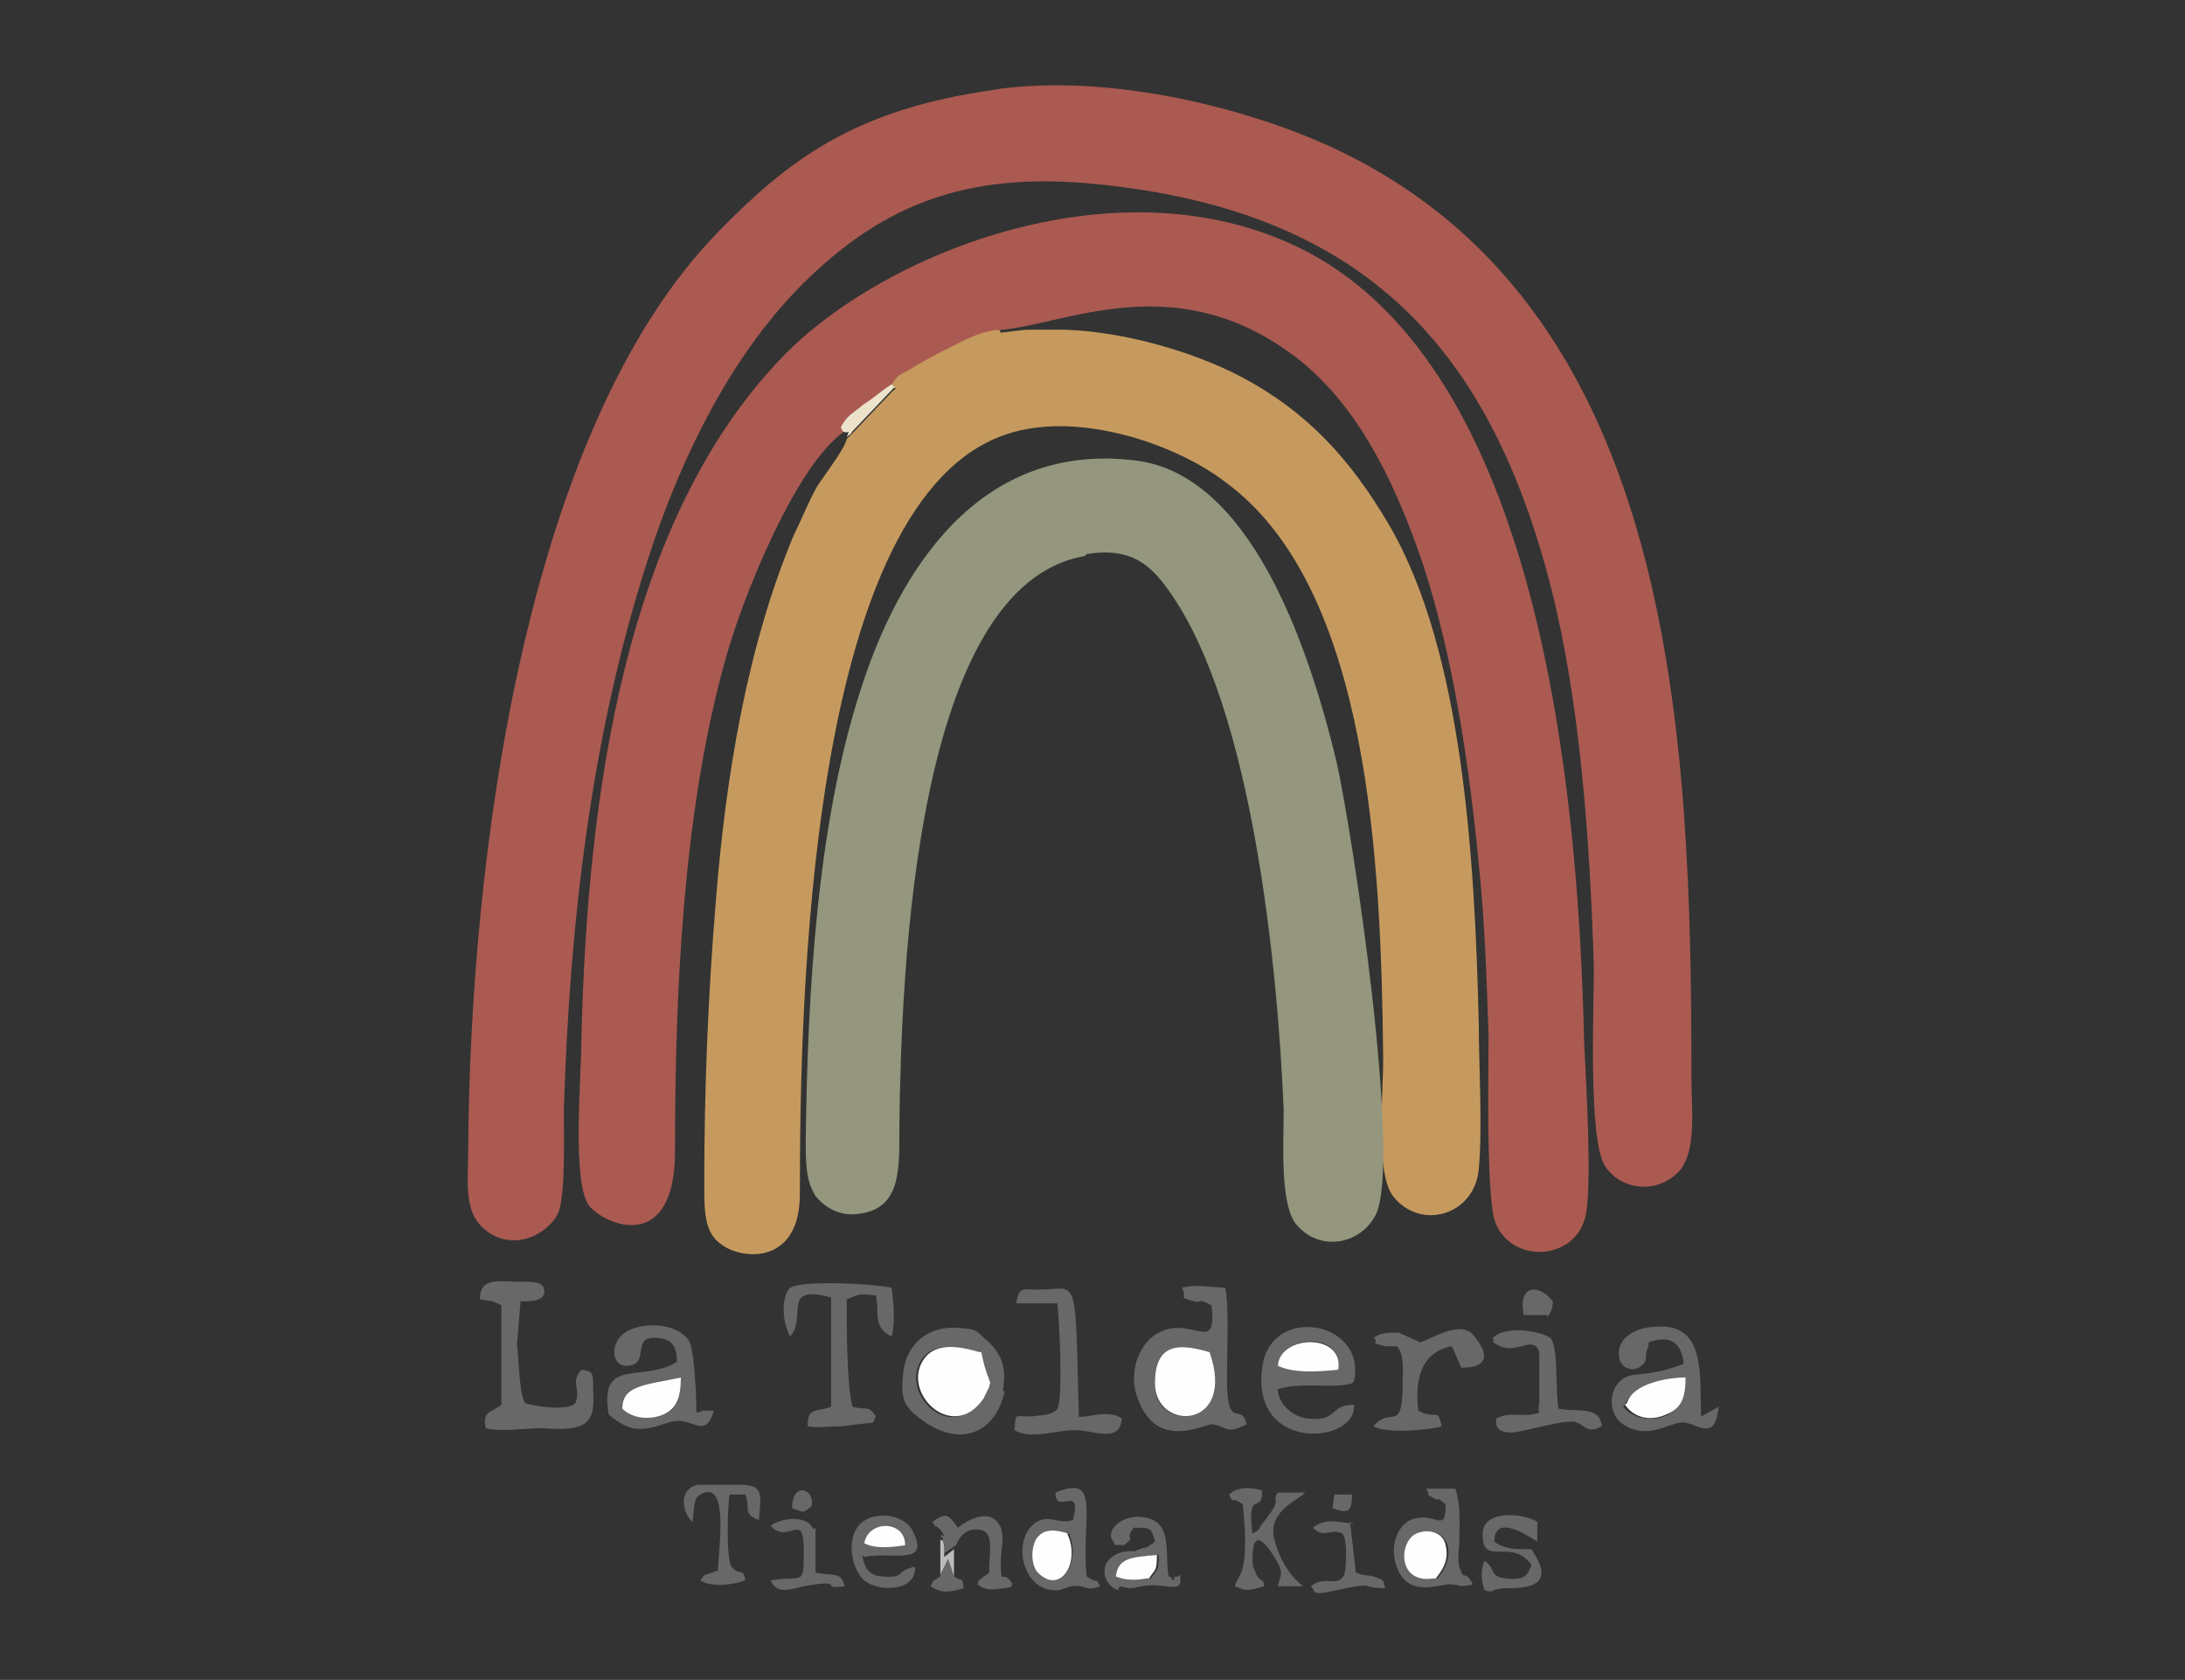 <?xml version="1.0" encoding="UTF-8"?>
<svg xmlns="http://www.w3.org/2000/svg" version="1.1" viewBox="0 0 112 86.1">
  <rect x="0" y="0" width="112" height="86.1" fill="#333333" stroke="none"/>
  <defs>
    <style>
      .cls-1 {
        fill: #bbb;
      }

      .cls-1, .cls-2, .cls-3, .cls-4, .cls-5, .cls-6, .cls-7 {
        fill-rule: evenodd;
      }

      .cls-2 {
        fill: #ece3ca;
      }

      .cls-3 {
        fill: #686868;
      }

      .cls-4 {
        fill: #fefefe;
      }

      .cls-5 {
        fill: #c69a5e;
      }

      .cls-6 {
        fill: #aa5a51;
      }

      .cls-7 {
        fill: #94967d;
      }
    </style>
  </defs>
  <!-- Generator: Adobe Illustrator 28.6.0, SVG Export Plug-In . SVG Version: 1.2.0 Build 709)  -->
  <g>
    <g id="Capa_1">
      <g>
        <path class="cls-6" d="M51,4.6c-7.3,1-10.7,3.7-14.3,7.4-9.9,10.3-12.6,32.3-12.7,46.8,0,1.9-.3,3.5,1.1,4.4,1.4.9,3,0,3.5-1,.4-.9.3-4.1.3-5.3.3-9.6,1.4-19.2,4.3-28.2,1.8-5.6,4.4-10.5,7.7-13.9,4.5-4.6,9.1-6.1,15.9-5.3,13.3,1.5,19.6,8.5,22.7,20.6,1.5,5.9,2,13,2.2,19.5,0,2.2-.3,9,.6,10.2.8,1.2,2.6,1.4,3.7.3,1-1,.7-3.2.7-4.9,0-17.5-.8-38.9-17.7-47.3-4.6-2.3-12.1-4.2-18.1-3.3Z"/>
        <path class="cls-6" d="M43.2,22.1c.3-.6.6-.8,1.2-1.2.5-.4.9-.7,1.4-1,.4-.7.4-.6,1.1-1,.5-.3.8-.5,1.4-.8.9-.4,1.9-1.1,3.1-1.2,3.2-.3,8.7-3.1,14.6,1.1,3.3,2.3,5.4,6.3,7,11.1,1.5,4.7,2.3,10,2.8,15.2.3,2.8.4,5.8.5,8.7,0,2.5-.1,6.7.2,9,.3,2.8,4.3,2.9,4.8.2.3-1.8,0-6.7-.1-8.8-.3-13.4-2.4-34.3-14.2-40.5-9.4-4.9-21.7,0-26.9,5.4-8,8.3-10,22.2-10.3,35,0,1.9-.5,7.3.4,8.5.8,1,4.4,2.5,4.4-2.8,0-8.1.4-17.2,2.5-24.9.9-3.4,3.7-10.3,6.2-12Z"/>
        <path class="cls-5" d="M45.7,19.8c.3.2.3,0,0,.3l-2,2.1c-.2.2-.1.1-.3.3-.1.5-1.1,1.8-1.5,2.4-.5.9-.8,1.7-1.2,2.5-2.4,5.7-3.5,12.4-4,18.7-.4,4.8-.6,9.6-.6,14.6,0,1.4,0,2.5.9,3.1,1.1.8,4,1,4-2.6,0-9.6.4-34.9,10.2-38.8,3.7-1.5,9,.3,11.6,2.3,7.4,5.4,8,19.5,8.1,29.6,0,1.9-.4,5.8.5,7,1.4,1.8,4.2,1,4.4-1.4.2-2.1,0-5.3,0-7.4-.2-8.4-.8-19.1-4.6-25.6-2-3.4-4.2-5.8-7.6-7.6-2.5-1.3-6-2.3-9-2.4-.7,0-1.3,0-2,0-1.9.2-1.1.2-1.4,0-1.2.1-2.2.8-3.1,1.2-.5.3-.8.4-1.4.8-.7.4-.7.3-1.1,1Z"/>
        <path class="cls-7" d="M55.7,28.4c2.4-.4,3.4.7,4.3,2,4.2,6,5.5,19.2,5.8,26.5,0,1.6-.2,4.7.6,5.8,1.2,1.5,3.3,1.1,4.1-.4,1.4-2.7-1.2-19.8-2-23.3-1.5-6.2-4.5-14.7-10.3-15.4-8.1-1-12.2,5.8-14.1,11.8-2.2,6.8-2.7,15.3-2.8,23,0,1.2,0,2.1.5,2.9.4.5,1.2,1.1,2.3.9,2.1-.3,2-2.3,2-4.5.1-8,.8-27.7,9.5-29.2Z"/>
        <path class="cls-3" d="M62.9,66c-.8,0-1.6-.2-2.3,0,.3.7-.3.4.6.7.5.1.1-.2.9.2.3,2.6-1,.5-2.7,1.4-.8.4-1.5,1.6-1.2,3,.9,3.3,3.6,1.6,4,1.7.8.2.7.5,1.7,0-.3-1.3-1.1.7-1-3,0-1,.1-3.1-.1-4ZM62,69.3c1.3,4-2.9,4.1-2.8,1.6,0-2.2,1.4-2,2.8-1.6Z"/>
        <path class="cls-3" d="M26.7,66.7c.5,0,1.2,0,1.2-.5,0-.5-.5-.5-1-.5-1.3,0-2.3-.3-2.3.9.6.1.5,0,1.1.3v5.1c-.5.4-1,.3-.8,1.2.8.2,2,0,2.9,0,2.5.2,2.7-.4,2.6-2,0-.9,0-.9-.6-1-.6.7,0,.9-.3,1.7-.4.5-2.5.1-2.6,0-.3-.6-.3-2.2-.4-3l.2-2.4Z"/>
        <path class="cls-3" d="M42.6,66.5v5.6c-.8.3-1.2,0-1.2,1,.5.1,1.1,0,1.8,0,2-.3,1.4,0,1.7-.5-.4-.6-.4-.3-1.2-.5-.3-1.1-.3-4.1-.3-5.5.7-.3.7-.3,1.5-.2.2.9-.2,1.6.8,2.1.2-.7.1-1.8,0-2.5-.9-.2-4.5-.4-5.2,0-.4.4-.4,1.4-.2,2,.2.6.1.3.2.5.9-1-.5-2.7,2.1-2Z"/>
        <path class="cls-3" d="M84.5,68.8c1.1-.4,1.7,0,1.8,1.1-1.8.7-2.4.4-3,.7-.9.5-.9,1.9-.1,2.4,1.2.8,2.2,0,3-.1.8,0,1.7,1.1,1.9-.8l-.9.5c-.1-2,.3-4.8-2.3-4.6-.9,0-2.1.5-1.9,1.6.1.5.6.7,1,.5.6-.4.2-.5.5-1.1ZM83.3,72c.3-1,2.1-1.3,3-1.3,0,1-.2,1.6-1,1.9-.9.3-1.7,0-2.1-.5Z"/>
        <path class="cls-3" d="M35.7,72.5c0-.8-.1-3.4-.4-3.8-.5-.8-2.1-1-3.1-.5-1,.5-.9,1.9,0,1.8,1.2-.1,0-1.7,1.7-1.4.6.1.8.5.8,1.2-1.8,1.1-4-.3-3.5,2.7,1.1.9,1.6.9,3.1.4,1.2-.4,1.8,1,2.3-.6h-.5c-.4,0,.2,0-.4.1ZM31.9,72.2c0-1.2,1-1.2,3-1.6,0,1-.2,1.7-.9,1.9-.7.3-1.6.1-2.1-.3Z"/>
        <path class="cls-3" d="M51.4,71.3c.2-1.1,0-1.8-.7-2.5-.5-.4-.6-.7-1.2-.7-1.8-.3-3,.7-3.2,2.2-.1,1.1-.1,1.6.6,2.2,2.1,1.8,4.1,1.1,4.6-1.2ZM50.2,69.3c.1.5.2.9.4,1.4.2.5.2,0,0,.4l-.3.6c-1.6,2.4-4.3-.4-3-2.1.6-.8,1.8-.6,2.8-.3Z"/>
        <path class="cls-3" d="M69.4,70.8c.7-3.1-4.3-4-4.7-.7-.6,4.4,4.9,3.9,4.7,1.9-1.3,0-.8.9-2.4.7-.8-.1-1.5-.8-1.5-1.5,1.3-.4,2.8,0,3.8-.3ZM65.5,70c.1-1.6,3.4-1.8,3.1.2-.9,0-2.3.2-3.1-.2Z"/>
        <path class="cls-3" d="M55.3,72.6c-.2-7.6,0-6.5-2.1-6.5-.7,0-1-.2-1.1.7h2.1c.1.9.3,4.9,0,5.4-.3.4-.9.3-1.3.4-1,0-.8-.2-.9.7.8.5,2.1,0,3.1,0,1,0,2.3.7,2.4-.6-.7-.5-1.7,0-2.3-.1Z"/>
        <path class="cls-3" d="M70.4,68.5c.4.5-.4.2.6.5h.6c.4.4.3,1.3.3,1.8,0,2.8-.6,1.2-1.5,2.3.6.4,2.9.2,3.5,0-.2-1-.3-.3-1.2-.8-.2-1.7.2-3,1.7-3.3.2.3,0,0,.2.4l.3.7c2.3,0,.5-1.8.5-1.8-.7-.5-1.8.2-2.6.5l-1.1-.5c-.6,0-1,0-1.3.3Z"/>
        <path class="cls-4" d="M50.2,69.3c-1-.3-2.2-.5-2.8.3-1.3,1.7,1.4,4.4,3,2.1l.3-.6c.1-.5.1,0,0-.4-.2-.5-.3-.9-.4-1.4Z"/>
        <path class="cls-3" d="M79.9,72.3c-.2-1,0-3.1-.4-3.7-.5-.4-2.4-.7-3,0,.3.3-.4,0,.4.4.9.4,1.7-.6,2,.3v2.6c-.2,1.3.3-.9,0,.3,0,0,0,.2,0,.1,0,0,0,0,0,.1-.8.3-1.4-.1-2.2.3-.1.5.2.8,1,.7.7-.1,2.7-.7,3.1-.5.5.2.6.6,1.3.2-.1-1.1-1.3-.7-2.2-.9Z"/>
        <path class="cls-4" d="M62,69.3c-1.4-.4-2.8-.6-2.8,1.6,0,2.5,4.2,2.4,2.8-1.6Z"/>
        <path class="cls-3" d="M74.8,79.1c0-.9.1-1.9-.2-2.8h-1.5c.4.6-.4,0,.4.5.4.2,0-.2.6.3,0,1.6-.5.3-1.8.8-.6.3-1,1.1-.8,2.1.5,2,2.2,1.2,2.8,1.2.6,0,.4.2,1.2,0-.5-.9-.4,0-.7-.9-.1-.4,0-.9,0-1.3ZM73.6,80.9c-1.9.3-1.9-1.9-.9-2.3.7-.3,1.3,0,1.5.6.2.8-.3,1.4-.5,1.7Z"/>
        <path class="cls-3" d="M55.7,80.8c-.3-3,.8-5.3-1.6-4.3,0,1.2,1.4-.5.9,1.4-.8.3-1.4-.5-2.2.4-.9,1.1-.2,3.4,1.5,3.2l.6-.2c.9-.1.6.3,1.5,0-.4-.6.1,0-.7-.5ZM54.8,78.6c.6,1.4-.4,3.2-1.5,2-.3-.3-.5-1.1-.1-1.7.3-.6,1-.5,1.7-.3Z"/>
        <path class="cls-3" d="M66.9,81.3s0,0-.1,0c-.8-.6-1.3-1.6-1.5-2.5-.3-1.4,1.4-2,1.6-2.3h-1.4c-.4.6.4.1-.8,1.6-.3.4,0,.2-.5.5-.3-2.4.5-.9.5-2.2-.6-.2-1.3-.2-1.7.2.3.6,0,0,.7.5.4,3.8-.3,3.6-.4,4.2.7.3.7.2,1.5,0,0-.4-.2-.2-.4-.6-.1-.3-.2-.3-.2-.8,0-1.9.9-.5,1.3.2.3.6.1.7,0,1.2h1.6Z"/>
        <path class="cls-3" d="M57.4,81.3c1,.3.8-.2,2.3,0,.3,0,.9.2.8-.4,0-.4,0,0-.3-.1,0,0,0,.4-.2,0,0,0,0,0-.1,0-.2-1.2.2-2.7-1.1-3-1.2-.3-2.1.6-1.8,1.1.3.5,0,.2.6.3.7-.5,0-.2.5-.9.9,0,.9,0,1.1.7-.2.2,0,0-.4.3,0,0-.5.1-.6.2-.5,0-.8,0-1.2.3-.6.4-.5,1.4.3,1.7ZM58.9,80.9c-.6.1-1.1,0-1.6-.1.1-.9.7-1,2.1-1.1,0,.9-.1.7-.4,1.2Z"/>
        <path class="cls-3" d="M36.8,80.5c-.8.3-.6.1-.9.5.6.4,1.8.2,2.3,0-.1-.7-.3-.2-.7-.7-.3-.4-.2-3.2-.1-3.7h.8c.3.6-.2,1,.7,1.3.1-1.3.3-1.8-1-1.8h-2.1c-1.1.2-.8,1.5-.3,1.9.1-.6,0-1.2.4-1.4,1.4-.8,1,2.3.9,3.8Z"/>
        <path class="cls-3" d="M44.3,79.8c1.4-.3,3.4.5,2.5-1.3-.4-.9-2-1.1-2.7-.4-.8.8-.4,2.4.2,2.9.7.6,2.7.6,2.6-.7-1,.2-.5.6-1.6.5-.7,0-1-.4-1.1-1.1ZM44.3,79.1c.2-1.1,2.1-1.2,2.1.1-.7,0-1.5.2-2.1-.1Z"/>
        <path class="cls-3" d="M76.6,79c0-1.6,2.1,0,2.2,0v-1c-.8-.5-2.9-.6-2.8.7,0,1.6,1.5.1,2.5,1.5-.2.6-.4.8-1.3.7-.9-.1-.5-.5-1.1-.9-.2.4-.2,1,0,1.5.6.2.2-.1,1.2-.1,1.7,0,2.2-.5,1.2-2-1,0-1.2,0-1.8-.3Z"/>
        <path class="cls-3" d="M48.2,78.7c.1.2,0-.2.2.4,0,.2,0,.3,0,.5l.6-.4c.2-.5.6-.9,1.2-.8.8.1.5,1.2.5,2.2l-.4.3c-.3.3,0-.2-.2.3.4.3.6.3,1.4.2.6-.1.2,0,.4-.2-.5-.9-.6.3-.6-1.2,0-.6.2-1.1,0-1.7-.5-1.1-1.7-.4-2.2,0-.5-.7-.6-.8-1.3-.3.3.5,0,0,.4.4l.2.3Z"/>
        <path class="cls-4" d="M31.9,72.2c.5.5,1.4.6,2.1.3.7-.3.9-.9.9-1.9-1.9.4-3,.4-3,1.6Z"/>
        <path class="cls-4" d="M83.3,72c.4.6,1.2.9,2.1.5.8-.3,1-.9,1-1.9-.9,0-2.7.3-3,1.3Z"/>
        <path class="cls-4" d="M54.8,78.6c-.7-.2-1.3-.3-1.7.3-.3.6-.2,1.4.1,1.7,1.2,1.2,2.2-.6,1.5-2Z"/>
        <path class="cls-3" d="M69.4,78.1c-.8-.1-1.5-.3-2.1.2.6.6.9,0,1.5.3.3.2.2,2,.1,2.1-.3.7-1,0-1.7.6.3.4,0,.5,1.8.1,1.5-.3.7,0,2,0-.1-.4,0-.4-.6-.6-.4-.1-.4,0-.9-.2l-.3-2.6Z"/>
        <path class="cls-3" d="M41.7,78.4c-.3-.8-1.7-.6-2.2-.2.9,1,1.7-.8,1.7,1.2,0,2,0,1.3-1.7,1.6.3.7.9.5,1.7.3,2.3-.4.7.2,2.1,0-.2-.8-.6-.5-1.5-.7v-2.3Z"/>
        <path class="cls-4" d="M73.6,80.9c.3-.4.7-.9.5-1.7-.1-.6-.8-.9-1.5-.6-.9.4-1,2.6.9,2.3Z"/>
        <path class="cls-4" d="M65.5,70c.8.4,2.2.3,3.1.2.3-1.9-3-1.8-3.1-.2Z"/>
        <path class="cls-4" d="M58.9,80.9c.3-.5.4-.3.4-1.2-1.4.1-2,.2-2.1,1.1.5.2,1,.2,1.6.1Z"/>
        <path class="cls-3" d="M79.3,67.5c.2-.2.3-.5.3-.8-.7-.9-1.8-.9-1.5.7h1.2Z"/>
        <path class="cls-4" d="M44.3,79.1c.6.3,1.4.2,2.1.1,0-1.3-1.9-1.3-2.1-.1Z"/>
        <path class="cls-3" d="M48.2,80.8c-.6.4-.2,0-.5.5.6.4,1,.3,1.7.1-.1-.6,0-.3-.5-.6l-.3-.9-.4.8s0,0,0,.1Z"/>
        <path class="cls-2" d="M43.2,22.1c.3.2.4-.2.2.3.2-.2.1,0,.3-.3l2-2.1c.2-.3.3,0,0-.3-.5.3-.9.7-1.4,1-.6.5-.9.6-1.2,1.2Z"/>
        <path class="cls-3" d="M40.6,77.3c.6.2.5.3,1-.1.2-.9-1-1.3-1,.1Z"/>
        <path class="cls-3" d="M68.3,77.3c.8.3,1,.2,1-.7h-.9c0,0-.1.7-.1.7Z"/>
        <path class="cls-1" d="M48.2,80.8s0-.2,0-.1l.4-.8.3.9v-1.4s-.5.4-.5.4c0-.2,0-.3,0-.5-.1-.6,0-.2-.2-.4v2h0Z"/>
      </g>
    </g>
  </g>
</svg>